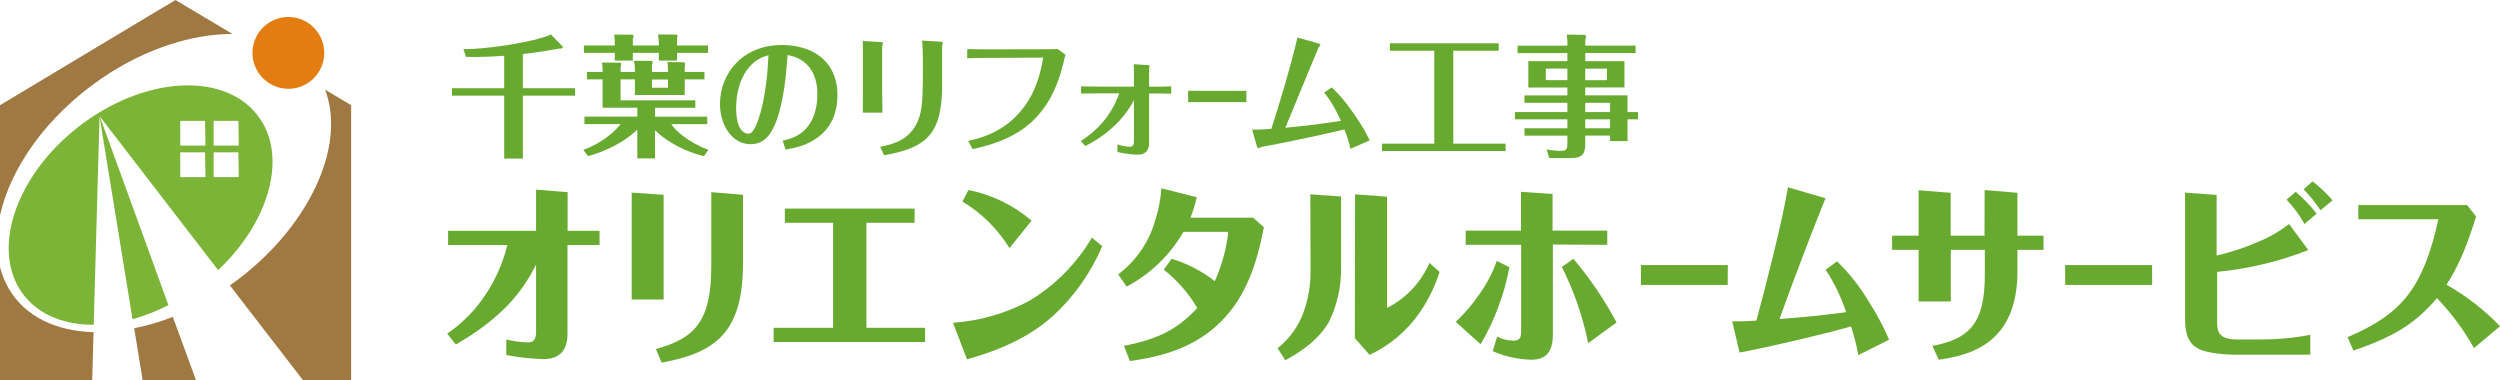 <?xml version="1.0" encoding="UTF-8"?>
<svg id="_レイヤー_1" xmlns="http://www.w3.org/2000/svg" width="396.12" height="60.23" viewBox="0 0 396.12 60.23">
  <defs>
    <style>
      .cls-1 {
        fill: #68aa30;
      }

      .cls-2 {
        fill: #9f7842;
      }

      .cls-3 {
        fill: #7bb437;
      }

      .cls-4 {
        fill: #e37d11;
      }
    </style>
  </defs>
  <g id="_レイヤー_2">
    <g id="_ヘッダー">
      <path class="cls-1" d="M80.22,53.79c1.13.28,2.29.44,3.45.46.33,0,1.27,0,1.27-1.57v-10.77c-2.22,4.47-5.52,8.52-12.72,12.68l-1.36-1.73c2.54-1.73,4.69-3.97,6.33-6.57,1.47-2.3,2.55-4.82,3.2-7.47h-9.39v-2.25h13.94v-6.52l5,.4v6.12h5.06v2.25h-5.08v14c0,2.84-1.36,4.08-3.84,4.08-1.97-.06-3.93-.27-5.86-.65,0,0,0-2.46,0-2.46Z"/>
      <path class="cls-1" d="M105.15,30.86v16.6h-5.06v-16.94s5.06.34,5.06.34ZM117.73,30.86v10.77c0,10.93-4.19,14.23-12.89,15.83l-.92-2.16c6.08-1.66,8.78-4.3,8.78-13.08v-11.77l5.03.41Z"/>
      <path class="cls-1" d="M137.27,51.94h9.31v2.25h-24v-2.25h9.42v-16.64h-7.64v-2.25h20.56v2.25h-7.64v16.64h-.01Z"/>
      <path class="cls-1" d="M151,51.14c4.24-.29,8.37-1.48,12.12-3.49,4.08-2.46,7.48-5.9,9.89-10l1.63,1.35c-1.8,4.26-4.5,8.07-7.92,11.18-4.89,4.26-10.45,5.86-13.5,6.76,0,0-2.22-5.8-2.22-5.8ZM159.95,39.31c-1.86-3.02-4.41-5.54-7.45-7.37l.95-1.83c3.69.73,7.14,2.4,10,4.85l-3.5,4.35Z"/>
      <path class="cls-1" d="M200.26,36c-.53,2.62-1.53,7.93-4.59,12.32-4.89,7-12.28,8.24-16.64,8.89l-.94-2.41c5.72-1.14,8.58-2.75,11.61-6-1.38-2.34-3.18-4.4-5.31-6.08l1.25-1.72c2.48.75,4.8,1.95,6.84,3.55,1.12-2.48,1.84-5.11,2.14-7.81h-7.11c-2.12,3.68-5.24,6.69-9,8.67l-1.33-1.94c2.91-2.2,5-5.31,5.94-8.83.5-1.56.79-3.18.89-4.81l5.62,1.42c-.25,1.1-.59,2.19-1,3.24h9.92l1.71,1.51Z"/>
      <path class="cls-1" d="M207.62,30.79l4.87.34v11.36c.04,2.95-.62,5.86-1.92,8.51-1.95,3.37-5.42,5.25-6.92,6.08l-1.22-1.91c1.96-1.54,3.43-3.63,4.22-6,.66-1.93.99-3.96,1-6l-.03-12.38ZM214.71,30.79l5.06.37v17.63c3.01-1.52,5.38-4.04,6.72-7.13l1.61,1.42c-.74,2.33-1.82,4.54-3.22,6.54-2,2.86-4.72,5.14-7.88,6.61l-2.33-2.66.04-22.78h0Z"/>
      <path class="cls-1" d="M230.66,51c1.39-1.31,2.64-2.77,3.72-4.35,1.18-1.63,2.11-3.42,2.78-5.31l2,1c-.38,2.11-.96,4.19-1.72,6.2-.75,2.09-1.71,4.09-2.84,6l-3.94-3.54ZM246.05,38.75v14.25c0,3-1.33,4-3.41,4-2.11-.05-4.19-.51-6.12-1.36l.7-2.31c.78.41,1.64.63,2.52.65,1,0,1.28-.41,1.28-1.42v-13.77h-8.78v-2.25h8.76v-6.15l5,.34v5.81h8.67v2.25l-8.62-.04ZM251.64,54.37c-.84-4.19-2.24-8.25-4.17-12.07l1.83-1.3c2.63,3.11,4.93,6.5,6.84,10.1l-4.5,3.27h0Z"/>
      <path class="cls-1" d="M273.75,45.15h-13.75v-3.15h13.77l-.02,3.15Z"/>
      <path class="cls-1" d="M291.07,41.41c1.91,1.84,3.57,3.93,4.93,6.21,1.28,1.97,2.39,4.04,3.33,6.2l-4.89,2.44c-.27-1.54-.66-3.05-1.14-4.54-3.94,1.14-12.7,3.21-17.67,4.14l-1.17-4.94c1.48,0,2,0,3.84-.12,1.61-6,4.08-15.65,5-21.12l5.95,1.73c-.64,1.54-4.42,11.05-7.28,19.14,3.5-.28,6-.49,10.55-1.08-.78-2.38-1.87-4.64-3.25-6.73l1.8-1.33h0Z"/>
      <path class="cls-1" d="M314.46,30.11l5.2.44v6.79h4.14v2.25h-4.14v3.41c0,11.6-7.72,13.3-12.47,14l-1-2.19c5.78-1.11,8.3-3.49,8.3-11.2v-4.02h-5.39v8.18h-5.1v-8.18h-4.2v-2.25h4.2v-7.19l5.08.4v6.79h5.36l.02-7.23h0Z"/>
      <path class="cls-1" d="M341,45.15h-13.78v-3.15h13.78v3.15Z"/>
      <path class="cls-1" d="M365.75,39.62c-4.63,1.82-9.5,2.98-14.45,3.46v8.06c0,1.63.47,2.65,3.28,2.65h3.64c2.63,0,5.26-.24,7.84-.74v3.15h-12c-1.25,0-4.42-.19-5.84-1-1.05-.59-2-1.67-2-4.57v-20.11l5,.37v9.6c2.22-.51,4.39-1.22,6.48-2.13,1.79-.72,3.48-1.68,5-2.87,0,0,3.05,4.13,3.05,4.13ZM365.14,35.49c-.78-1.4-1.73-2.7-2.84-3.86l1.45-1.24c1.22,1.03,2.33,2.19,3.31,3.46l-1.92,1.64ZM367.67,33.32c-.78-1.19-1.67-2.3-2.67-3.32l1.42-1.26c1.16.88,2.22,1.89,3.17,3l-1.92,1.58Z"/>
      <path class="cls-1" d="M390.9,32.49l1.44,1.82c-1.78,5.62-2.94,8-4.69,10.81,3.13,1.76,5.99,3.97,8.47,6.57l-4.12,3.46c-1.61-2.87-3.58-5.53-5.86-7.9-3.31,3.79-6.31,5.92-13.25,8.3l-.92-2.13c8.72-3.7,12-7.93,14.39-18.68h-12.69v-2.25h17.23,0Z"/>
      <path class="cls-2" d="M1.42,45.78c-.64-1.08-1.11-2.24-1.42-3.46v17.91h14.61l.21-7.6c-5.89-.16-10.82-2.44-13.4-6.85"/>
      <path class="cls-2" d="M16.16,12.38c6.94-4.73,14.35-7,20.67-7L27.8,0,0,16.67v17.48c1.65-7.59,7.47-15.84,16.16-21.77"/>
      <path class="cls-2" d="M21.26,52l1.34,8.21h8.45l-3.67-10c-1.98.78-4.03,1.38-6.12,1.79"/>
      <path class="cls-2" d="M36.44,45.24l11.56,14.99h7.64V16.67l-4.14-2.46c3.51,9.09-2.81,22.38-15.06,31"/>
      <path class="cls-3" d="M41.54,19.36c-4.47-7.56-16.71-7.8-27.35-.55C3.55,26.06-1.45,38.08,3,45.64c2.31,3.89,6.69,5.84,11.85,5.82l.92-33,5.23,32.12c1.97-.55,3.87-1.3,5.69-2.23l-10.88-29.91,18.75,24.36c7.68-7.22,10.81-17,7-23.44M32.56,28.07h-4v-3.93h3.93l.07,3.93ZM32.56,23.07h-4v-3.92h3.93l.07,3.92ZM37.84,28.07h-3.99v-3.93h3.92s.07,3.93.07,3.93ZM37.84,23.07h-3.99v-3.92h3.92s.07,3.92.07,3.92Z"/>
      <path class="cls-4" d="M40,8.37c0,3.14,2.54,5.69,5.68,5.7s5.69-2.54,5.7-5.68c0-3.14-2.54-5.69-5.68-5.7-3.14,0-5.69,2.54-5.7,5.68h0"/>
      <path class="cls-1" d="M82.85,13.98h8.27v1.18h-8.27v9.97h-2.96v-9.97h-8.27v-1.18h8.27v-5.14c-2.77.21-4.77.19-6.05.17l-.42-1.22c3.42.04,11.11-1.07,13.88-2.33l1.91,1.97c-.1.25-.25.27-.61.27-3,.55-4.56.73-5.75.86,0,0,0,5.42,0,5.42Z"/>
      <path class="cls-1" d="M100.59,10.85c0-.57,0-.61-.15-1.22l2.86.02s.1.08.1.21c0,.15-.02.19-.1.48v1.07h2.54v-.36c0-.44-.02-.78-.1-1.22l2.69.04s.12.13.12.25c0,.08-.02.25-.06.4v.88h3.13v1.18h-3.13v2.48h-7.89v-2.48h-2.27v3.32h11.84v1.18h-6.38v1.41h8.27v1.18h-5.69c.65,1.03,2.52,2.75,5.86,4.09l-.69.99c-3.93-.99-6.51-2.88-7.75-4.12v4.47h-2.81v-4.58c-1.07,1.07-3.53,3.02-7.79,4.22l-.78-.99c3.34-1.22,5.25-3.21,5.92-4.09h-5.73v-1.18h8.38v-1.41h-5.5v-4.49h-2.48v-1.18h2.48c0-.82,0-.9-.11-1.49l2.96.02s.11.13.11.21-.02.19-.11.48v.78h2.27v-.57l-.01.02ZM97.42,6.72c0-.42-.06-.84-.11-1.24l2.96.02s.12.06.12.23c0,.13-.02.15-.12.42v1.05h4.12v-.44c0-.31-.08-.97-.13-1.3l2.96.02s.13.1.13.21c0,.02-.08.4-.08.48v1.03h4.91v1.18h-4.91v1.22h-2.88v-1.22h-4.12v1.22h-2.86v-1.22h-4.89v-1.18h4.89v-.48h.01ZM105.84,12.6h-2.54v1.3h2.54v-1.3Z"/>
      <path class="cls-1" d="M124.01,22.28c.97-.21,2.77-.59,4.09-2.37,1.05-1.43,1.41-3.23,1.41-5.04,0-1.53-.34-3.02-1.28-4.22-1.18-1.47-2.73-1.78-3.44-1.93-.19,2.65-.53,7.05-1.74,10.35-.71,1.91-1.76,3.78-4.12,3.78-2.98,0-4.85-3.07-4.85-6.36,0-4.83,3.55-9.36,9.81-9.36,4.49,0,8.8,2.23,8.8,8,0,2.67-.95,5.02-3.04,6.59-1.91,1.43-3.93,1.76-5.19,1.97l-.44-1.41h-.01ZM118.4,11.02c-1.13,1.53-1.76,3.67-1.76,6.09,0,2.92.9,4.07,1.97,4.07.13,0,.23-.02.38-.13.44-.31.86-1.26,1.01-1.68,1.43-3.86,1.66-8.69,1.76-10.62-.82.23-2.12.63-3.36,2.27Z"/>
      <path class="cls-1" d="M136.74,8.21c0-.52-.02-1.15-.04-1.72l2.83.17c.27.02.38.04.38.17,0,.08-.13.44-.13.52v6.93c0,1.01.02,2.37.04,3.57h-3.11c0-.4.02-2.58.02-3.59v-6.05h.01ZM139.47,23.26c1.95-.4,5.14-1.07,6.26-4.93.5-1.74.5-4.01.5-8.06,0-1.18,0-2.73-.13-3.84l2.92.17c.13.02.36.02.36.15,0,.08-.1.52-.1.61v6.09c0,7.73-2.42,9.97-9.2,11.15l-.61-1.32v-.02Z"/>
      <path class="cls-1" d="M153.39,22.34c1.79-.42,5.67-1.32,8.61-5.06,2.44-3.07,3-6.49,3.28-8.15l-8.38.04c-1.34,0-2.08,0-3.65.06v-1.45c1.45.04,3.11.04,3.61.04l8.31-.02c.54,0,1.97,0,2.41-.04l1.24.9c-.17.63-.19.73-.34,1.34-2.37,10.1-8.82,12.37-14.36,13.63l-.73-1.3v.01Z"/>
      <path class="cls-1" d="M179.66,15.91c-.48.86-1.22,2.18-2.83,3.78-1.95,1.91-3.84,2.92-4.87,3.46l-.71-.82c2.83-1.74,5-4.39,6.09-7.54h-3.3c-.78,0-1.74.02-2.75.04v-1.15c.92.02,1.83.04,2.75.04h5.63v-1.93c0-.76,0-1.13-.04-1.62l2.27.15c.21.02.25.06.25.13,0,.08-.08.48-.08.57v2.71h1.22c1.2,0,1.72-.02,2.29-.06v1.18c-1.18-.04-2.12-.04-2.25-.04h-1.26v7.83c0,1.18-.54,1.87-1.83,1.87-.44,0-1.6-.06-3.19-.42v-1.2c.67.21,1.39.36,1.97.36.44,0,.65-.25.65-.78v-6.55l-.01-.01Z"/>
      <path class="cls-1" d="M188.26,14.38c.83.02,2.31.02,2.6.02h4c.72,0,1.94,0,2.62-.02v1.81c-.49-.02-1.81-.02-2.59-.02h-4c-1.76,0-1.95,0-2.63.02v-1.81Z"/>
      <path class="cls-1" d="M211.01,13.86c.99.94,1.81,1.74,3.49,4.14,1.47,2.1,1.99,3.15,2.52,4.24l-3.04,1.34c-.27-1.2-.5-1.87-.96-3.07-1.37.31-1.95.46-3.72.86-1.57.34-6.95,1.47-8.61,1.76-.65.13-.74.13-.84.17-.06,0-.38.19-.46.19s-.19-.19-.21-.25c-.06-.1-.65-2.27-.78-2.69,1.13,0,1.95-.06,3.04-.13,1.53-4.79,2.98-9.6,4.14-14.47l3.23.9c.15.06.42.15.42.25,0,.08-.25.34-.29.4-.12.19-4.6,11.09-5.27,12.74,3.42-.34,5.04-.52,8.8-1.09-.76-1.64-1.51-3.11-2.67-4.47l1.22-.84-.01.02Z"/>
      <path class="cls-1" d="M230.27,22.76h8.29v1.18h-19.59v-1.18h8.29v-14.72h-7.03v-1.18h17.24v1.18h-7.2v14.72Z"/>
      <path class="cls-1" d="M259.54,17.76v1.15h-1.66v3.44h-2.77v-.86h-3.93v1.2c0,1.6-.34,2.35-2.29,2.35h-3.4l-.44-1.36c1.2.21,1.95.23,2.25.23,1.05,0,1.05-.52,1.05-1.34v-1.07h-6.8v-1.18h6.8v-1.41h-8.31v-1.15h8.31v-1.47h-6.8v-1.18h6.8v-1.24h-6.19v-4.18h6.19v-1.28h-7.89v-1.18h7.89v-.55c0-.08,0-.78-.13-1.2l2.96.04c.087.127.13.21.13.25,0,.13-.06.4-.13.57v.88h7.98v1.18h-7.98v1.28h6.21v4.18h-6.21v1.24h6.7v2.65h1.66v.01ZM248.35,12.7v-1.83h-3.42v1.83h3.42ZM251.18,10.88v1.83h3.44v-1.83h-3.44ZM255.11,17.76v-1.47h-3.93v1.47h3.93ZM255.11,20.32v-1.41h-3.93v1.41h3.93Z"/>
    </g>
  </g>
</svg>